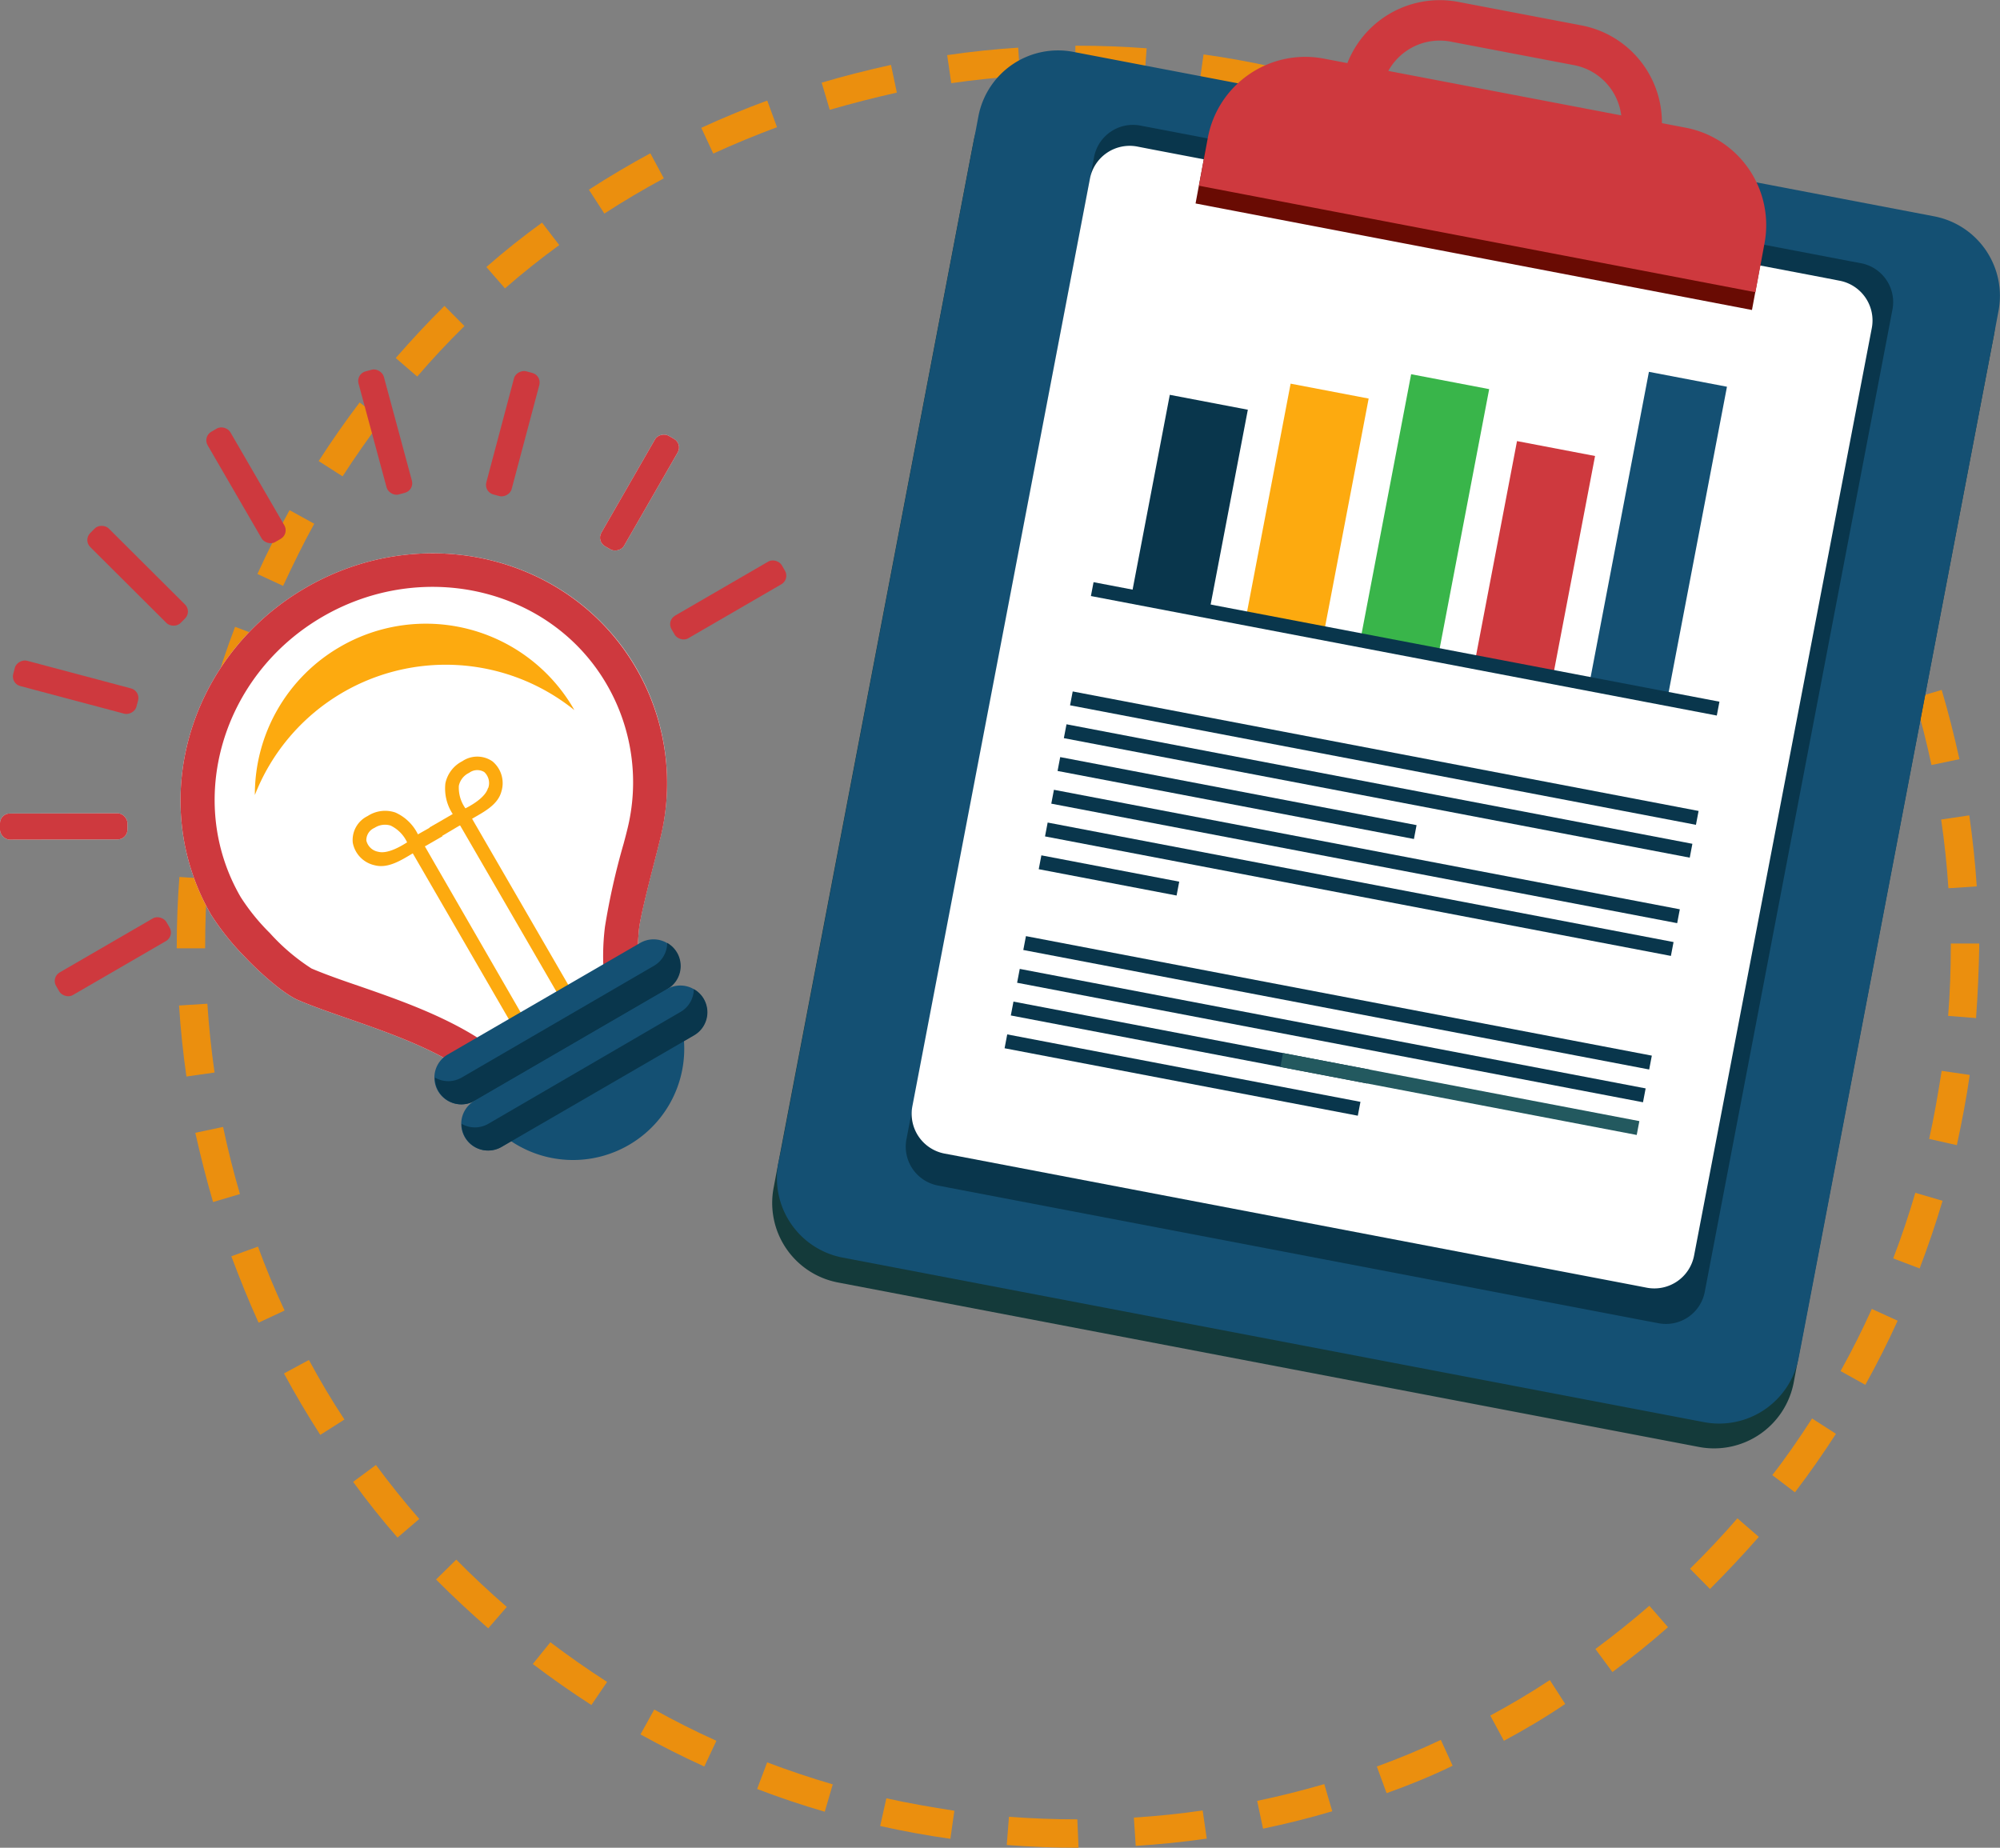 <svg xmlns="http://www.w3.org/2000/svg" viewBox="0 0 225.3 208.15"><rect x="0" y="0" width="225.3" height="208.15" fill="#808080" stroke="none"/><g id="Layer_2" data-name="Layer 2"><g id="Layer_1-2" data-name="Layer 1"><path d="M121.5,208.15h-.09c-2.65,0-5.32-.1-8-.31l.25-3.18c2.54.19,5.13.29,7.7.29Zm6.44-.21-.21-3.19c2.59-.16,5.2-.43,7.75-.8l.46,3.17C133.3,207.5,130.61,207.77,127.94,207.94Zm-20.88-.8c-2.65-.37-5.31-.86-7.91-1.44l.7-3.12c2.51.56,5.09,1,7.66,1.4ZM142.28,206l-.66-3.13c2.54-.53,5.08-1.17,7.56-1.89l.9,3.06C147.52,204.8,144.9,205.45,142.28,206Zm-49.37-1.91c-2.56-.74-5.12-1.6-7.62-2.56l1.13-3c2.42.92,4.91,1.75,7.39,2.48ZM156.2,202l-1.1-3c2.43-.89,4.85-1.88,7.21-3l1.33,2.91C161.21,200.09,158.7,201.11,156.2,202Zm-76.86-3c-2.44-1.11-4.86-2.33-7.19-3.62l1.55-2.8c2.26,1.26,4.6,2.44,7,3.52Zm90.06-2.93-1.52-2.81c2.28-1.23,4.53-2.56,6.71-4l1.73,2.69C174.08,193.48,171.74,194.85,169.4,196.11Zm-102.78-4c-2.24-1.44-4.46-3-6.6-4.62L62,185c2.07,1.57,4.22,3.07,6.39,4.47Zm115-3.74-1.9-2.57c2.08-1.54,4.13-3.18,6.08-4.87l2.1,2.41C185.88,185.09,183.77,186.78,181.62,188.37ZM55,183.43c-2-1.75-4-3.6-5.88-5.5l2.28-2.24c1.81,1.84,3.73,3.63,5.69,5.33ZM192.63,179l-2.25-2.28c1.85-1.82,3.65-3.73,5.34-5.68l2.41,2.09C196.39,175.12,194.53,177.09,192.63,179ZM44.78,173.21c-1.75-2-3.45-4.13-5-6.28l2.57-1.9c1.54,2.08,3.18,4.13,4.88,6.08Zm157.42-5.1-2.55-1.94c1.57-2,3.07-4.2,4.48-6.38l2.69,1.73C205.37,163.77,203.81,166,202.2,168.11ZM36.08,161.64c-1.45-2.25-2.83-4.58-4.09-6.92l2.81-1.52c1.23,2.28,2.56,4.53,4,6.71ZM210.13,156l-2.79-1.55c1.26-2.26,2.44-4.6,3.52-7l2.91,1.33C212.65,151.25,211.43,153.66,210.13,156Zm-181-7C28,146.54,27,144,26.06,141.52l3-1.09c.89,2.43,1.89,4.85,3,7.2Zm187.14-6.1-3-1.14c.93-2.42,1.76-4.9,2.49-7.39l3.07.9C218.08,137.8,217.21,140.36,216.26,142.86ZM24,135.41c-.75-2.56-1.41-5.19-2-7.8l3.13-.66c.53,2.53,1.17,5.07,1.9,7.56ZM220.44,129l-3.12-.7c.57-2.53,1-5.11,1.41-7.67l3.16.46C221.52,123.73,221,126.39,220.44,129ZM21,121.27c-.38-2.65-.66-5.34-.83-8l3.19-.2c.17,2.58.44,5.19.81,7.75Zm201.65-6.58-3.19-.25c.2-2.58.3-5.2.3-7.79v-.36h3.2v.36C222.91,109.32,222.8,112,222.6,114.69ZM23.11,106.83h-3.2v-.18c0-2.61.1-5.26.3-7.86L23.4,99c-.2,2.52-.29,5.08-.29,7.61Zm196.38-6.77c-.17-2.57-.44-5.18-.82-7.74l3.17-.47c.38,2.65.67,5.34.84,8ZM24.07,92.84l-3.17-.45c.38-2.64.86-5.3,1.44-7.91l3.12.69C24.9,87.7,24.43,90.28,24.07,92.84Zm193.51-6.66c-.54-2.53-1.18-5.07-1.92-7.55l3.07-.91c.76,2.56,1.42,5.18,2,7.8ZM27,79.13l-3.07-.89c.74-2.56,1.6-5.13,2.55-7.63l3,1.14C28.56,74.17,27.73,76.65,27,79.13ZM213.7,72.71c-.89-2.43-1.89-4.85-3-7.2l2.9-1.34c1.12,2.43,2.16,4.93,3.08,7.44ZM31.89,66,29,64.66c1.1-2.43,2.32-4.84,3.62-7.19L35.4,59C34.13,61.29,33,63.63,31.89,66Zm176-6c-1.23-2.28-2.57-4.53-4-6.7l2.68-1.74c1.45,2.24,2.83,4.57,4.1,6.91ZM38.59,53.66,35.9,51.94c1.44-2.25,3-4.47,4.61-6.6l2.55,1.93C41.49,49.34,40,51.49,38.59,53.66ZM200.4,48.13c-1.53-2.07-3.18-4.12-4.89-6.07L197.92,40c1.77,2,3.46,4.13,5.05,6.27ZM47,42.42l-2.42-2.09c1.75-2,3.59-4,5.49-5.87l2.25,2.27C50.47,38.55,48.68,40.46,47,42.42Zm144.28-4.93c-1.82-1.84-3.74-3.63-5.7-5.32l2.09-2.42c2,1.75,4,3.59,5.88,5.49Zm-134.39-5-2.1-2.41c2-1.76,4.13-3.45,6.27-5L63,27.61C60.88,29.15,58.83,30.79,56.88,32.49Zm123.84-4.24c-2.06-1.57-4.21-3.07-6.4-4.46l1.73-2.69c2.25,1.44,4.47,3,6.6,4.6ZM68.08,24.06l-1.74-2.69c2.24-1.45,4.57-2.83,6.92-4.1l1.52,2.82C72.5,21.32,70.25,22.65,68.08,24.06ZM169,20.59c-2.27-1.25-4.61-2.43-7-3.5l1.32-2.91c2.43,1.1,4.85,2.32,7.19,3.62ZM80.35,17.3,79,14.4c2.43-1.12,4.93-2.15,7.43-3.07l1.1,3C85.13,15.22,82.71,16.22,80.35,17.3Zm75.88-2.61c-2.42-.92-4.9-1.75-7.39-2.47l.89-3.07c2.57.75,5.14,1.61,7.63,2.55ZM93.47,12.37l-.91-3.06c2.57-.76,5.19-1.42,7.81-2l.66,3.12C98.5,11,96,11.64,93.47,12.37Zm49.33-1.69c-2.52-.56-5.1-1-7.67-1.38l.45-3.17c2.65.37,5.31.85,7.91,1.43ZM107.16,9.37l-.46-3.16c2.64-.39,5.33-.67,8-.84l.21,3.19C112.32,8.73,109.72,9,107.16,9.37Zm21.77-.74c-2.48-.19-5-.28-7.52-.28h-.27V5.15h.27c2.58,0,5.2.1,7.76.29Z" style="fill:#eb8f0e"/><path d="M34.44,66.21c-13.24,7.68-18,24.17-10.65,36.85a29,29,0,0,0,3.82,4.76c1.51,1.61,4.3,4.13,6,4.85,6.39,2.74,18,5.19,23,11.77.21.28.42.57.61.87a4.37,4.37,0,0,0,2.31,0,24.48,24.48,0,0,0,6.81-2.83,23.94,23.94,0,0,0,5.94-4.56,3.74,3.74,0,0,0,1.12-2.06l-.33-.71c-1.28-3-1.43-6.68-1.1-10.39.15-1.83,2-8.57,2.37-10.18a25.78,25.78,0,0,0-2.64-19.28C64.36,62.59,47.67,58.54,34.44,66.21Z" style="fill:#fff"/><path d="M34.44,66.21c-13.24,7.68-18,24.17-10.65,36.85a29,29,0,0,0,3.82,4.76c1.51,1.61,4.3,4.13,6,4.85,6.39,2.74,18,5.19,23,11.77.21.28.42.57.61.87a4.37,4.37,0,0,0,2.31,0,24.48,24.48,0,0,0,6.81-2.83l.08,0a24.12,24.12,0,0,0,5.86-4.51,3.74,3.74,0,0,0,1.12-2.06l-.33-.71c-1.28-3-1.43-6.68-1.1-10.39.15-1.83,2-8.57,2.37-10.18a25.78,25.78,0,0,0-2.64-19.28C64.36,62.59,47.67,58.54,34.44,66.21ZM70.62,93.62c-.07.3-.2.79-.36,1.39a78.46,78.46,0,0,0-2.11,9.38,26.61,26.61,0,0,0,1,11.23,22.23,22.23,0,0,1-4.66,3.46l-.07,0a22.85,22.85,0,0,1-5.3,2.31c-4.59-5.42-12.43-8.15-18.78-10.35-2-.68-3.8-1.32-5.25-1.94a23.1,23.1,0,0,1-4.7-4,23.47,23.47,0,0,1-3.28-4.05c-6.28-10.82-2.13-25,9.25-31.59s25.74-3.16,32,7.66A21.94,21.94,0,0,1,70.62,93.62Z" style="fill:#ce393e"/><path d="M44.54,91.53a3.59,3.59,0,0,0-3.13.4,3,3,0,0,0-1.67,3,3.2,3.2,0,0,0,2.46,2.54c1.51.4,3-.57,4.3-1.34l11.58,20,1.33-.77L49,97.32l-1.15-2v0l.06,0,1.94-1.12-.77-1.34-2,1.13A5.18,5.18,0,0,0,44.54,91.53Zm1.32,3.36c-1,.64-2.32,1.31-3.26,1.06a1.67,1.67,0,0,1-1.33-1.26,1.5,1.5,0,0,1,.92-1.43A2.15,2.15,0,0,1,44,93,3.93,3.93,0,0,1,45.86,94.89Z" style="fill:#fdaa0f"/><path d="M52.08,85.75a3.62,3.62,0,0,0-1.91,2.51A5.24,5.24,0,0,0,51,91.7l-2.62,1.52.77,1.33L51.77,93l.07,0h0L53,95l10.43,18,1.33-.77-11.58-20c1.33-.77,2.9-1.56,3.3-3.06a3.19,3.19,0,0,0-1-3.4A3,3,0,0,0,52.08,85.75Zm2.9,3c-.25.94-1.5,1.78-2.55,2.31a4,4,0,0,1-.74-2.55,2.09,2.09,0,0,1,1.16-1.45,1.52,1.52,0,0,1,1.7-.09A1.69,1.69,0,0,1,55,88.77Z" style="fill:#fdaa0f"/><path d="M63.43,116.21c-6,3.47-13.19,2.23-9.72,8.22a12.53,12.53,0,0,0,21.68-12.57C71.92,105.87,69.42,112.73,63.43,116.21Z" style="fill:#145073"/><path d="M72.12,106.22,50.44,118.79a3,3,0,0,0,3,5.21l21.68-12.58a3,3,0,1,0-3-5.2Z" style="fill:#145073"/><path d="M73.63,108.82,52,121.39a3,3,0,0,1-3,0,2.91,2.91,0,0,0,.39,1.51,3,3,0,0,0,4.11,1.1l21.68-12.58a3,3,0,0,0,1.09-4.11,3,3,0,0,0-1.11-1.09A3,3,0,0,1,73.63,108.82Z" style="fill:#09364c"/><path d="M75.14,111.42,53.46,124a3,3,0,1,0,3,5.2l21.68-12.57a3,3,0,0,0-3-5.21Z" style="fill:#145073"/><path d="M76.65,114,55,126.6a3,3,0,0,1-3,0,3,3,0,0,0,.4,1.51,3,3,0,0,0,4.11,1.09l21.68-12.57a3,3,0,0,0,1.09-4.11,2.93,2.93,0,0,0-1.12-1.09A3,3,0,0,1,76.65,114Z" style="fill:#09364c"/><path d="M38.3,72.87a19.21,19.21,0,0,0-9.59,16.69,23.09,23.09,0,0,1,36-9.56.64.64,0,0,1-.08-.14A19.24,19.24,0,0,0,38.3,72.87Z" style="fill:#fdaa0f"/><rect x="26.24" y="47.49" width="2.95" height="14.36" rx="1.11" transform="translate(-23.69 21.28) rotate(-30.11)" style="fill:#ce393e"/><rect x="50.59" y="47.39" width="14.36" height="2.95" rx="1.11" transform="translate(-4.3 92.13) rotate(-75.11)" style="fill:#ce393e"/><rect x="74.85" y="66.11" width="14.36" height="2.95" rx="1.11" transform="translate(-22.83 50.27) rotate(-30.11)" style="fill:#ce393e"/><rect x="64.86" y="54.02" width="14.36" height="2.95" rx="1.11" transform="translate(-11.97 90.29) rotate(-60.11)" style="fill:#d7f7f6"/><rect x="64.86" y="54.02" width="14.36" height="2.95" rx="1.11" transform="translate(-11.97 90.29) rotate(-60.11)" style="fill:#ce393e"/><rect x="41.92" y="41.5" width="2.95" height="14.36" rx="1.11" transform="translate(-11.19 12.99) rotate(-15.11)" style="fill:#ce393e"/><rect x="7.05" y="70.24" width="2.95" height="14.36" rx="1.11" transform="translate(-68.49 65.76) rotate(-75.11)" style="fill:#ce393e"/><rect x="5.53" y="106.3" width="14.36" height="2.95" rx="1.11" transform="translate(-52.35 20.92) rotate(-30.11)" style="fill:#ce393e"/><rect y="91.63" width="14.36" height="2.95" rx="1.11" transform="translate(-0.18 0.01) rotate(-0.11)" style="fill:#d7f7f6"/><rect y="91.63" width="14.36" height="2.95" rx="1.11" transform="translate(-0.18 0.01) rotate(-0.11)" style="fill:#ce393e"/><rect x="14.03" y="57.68" width="2.95" height="14.36" rx="1.11" transform="translate(-41.39 30.07) rotate(-45.11)" style="fill:#ce393e"/><path d="M217.35,27.17l-97-18.53a9.12,9.12,0,0,0-10.67,7.25l-.29,1.49L87.43,132.31l-.28,1.49a9.12,9.12,0,0,0,7.24,10.67l97,18.53a9.13,9.13,0,0,0,10.67-7.25l.28-1.49L224.31,39.33l.29-1.49A9.13,9.13,0,0,0,217.35,27.17Z" style="fill:#143a3a"/><path d="M217.89,24.37l-97-18.53a9.13,9.13,0,0,0-10.67,7.25l-.28,1.49L88,129.51,87.68,131a9.12,9.12,0,0,0,7.25,10.67l97,18.53A9.12,9.12,0,0,0,202.61,153l.29-1.49L224.85,36.53l.28-1.49A9.12,9.12,0,0,0,217.89,24.37Z" style="fill:#145073"/><path d="M209.73,29.67l-1.43-.27-78.5-15-1.43-.27a4.46,4.46,0,0,0-5.14,3.66l-21.1,110.45a4.46,4.46,0,0,0,3.43,5.29l1.43.28,78.51,15,1.43.27a4.45,4.45,0,0,0,5.13-3.65L213.16,35A4.46,4.46,0,0,0,209.73,29.67Z" style="fill:#09364c"/><path d="M207.22,31.62l-1.49-.29L129.61,16.8l-1.49-.29a4.56,4.56,0,0,0-5.34,3.62l-20,104.48a4.56,4.56,0,0,0,3.62,5.34l1.49.28,76.12,14.54,1.5.29a4.56,4.56,0,0,0,5.33-3.63L210.85,37A4.56,4.56,0,0,0,207.22,31.62Z" style="fill:#fff"/><path d="M178.2,2.87,164.2.2a11.18,11.18,0,0,0-13,8.94l-.74,3.9,4.47.85.75-3.9a6.61,6.61,0,0,1,7.69-5.31l14,2.67a6.61,6.61,0,0,1,5.19,7.77L181.78,19l4.48.85L187,16A11.15,11.15,0,0,0,178.2,2.87Z" style="fill:#ce393e"/><path d="M189.54,16.39l-40.86-7.8a11.17,11.17,0,0,0-13,8.94l-1,5.39,62.68,12,1-5.39A11.17,11.17,0,0,0,189.54,16.39Z" style="fill:#690b03"/><path d="M189.92,14.39l-40.86-7.8a11.17,11.17,0,0,0-13,8.94l-1,5.39,62.69,12,1-5.39A11.17,11.17,0,0,0,189.92,14.39Z" style="fill:#ce393e"/><rect x="155.16" y="49.53" width="1.59" height="71.78" transform="translate(42.79 222.57) rotate(-79.19)" style="fill:#09364c"/><rect x="154.45" y="53.22" width="1.59" height="71.78" transform="translate(38.6 224.88) rotate(-79.19)" style="fill:#09364c"/><rect x="138.56" y="69.47" width="1.59" height="40.87" transform="translate(24.91 209.92) rotate(-79.19)" style="fill:#09364c"/><rect x="153.04" y="60.6" width="1.59" height="71.78" transform="translate(30.2 229.49) rotate(-79.19)" style="fill:#09364c"/><rect x="152.34" y="64.29" width="1.59" height="71.78" transform="translate(26 231.8) rotate(-79.19)" style="fill:#09364c"/><rect x="124.14" y="90.71" width="1.59" height="15.81" transform="translate(4.63 202.84) rotate(-79.19)" style="fill:#09364c"/><rect x="149.89" y="77.08" width="1.59" height="71.78" transform="translate(11.45 239.79) rotate(-79.19)" style="fill:#09364c"/><rect x="149.19" y="80.78" width="1.59" height="71.78" transform="translate(7.25 242.1) rotate(-79.19)" style="fill:#09364c"/><rect x="133.3" y="97.02" width="1.59" height="40.87" transform="translate(-6.43 227.13) rotate(-79.19)" style="fill:#09364c"/><rect x="163.67" y="102.82" width="1.59" height="40.87" transform="translate(12.54 261.67) rotate(-79.19)" style="fill:#23595f"/><rect x="132.42" y="100.86" width="1.59" height="40.51" transform="translate(-10.74 229.24) rotate(-79.19)" style="fill:#09364c"/><rect x="122.61" y="52.07" width="22.85" height="8.95" transform="translate(53.35 177.59) rotate(-79.19)" style="fill:#09364c"/><rect x="133.97" y="52.67" width="26.64" height="8.95" transform="translate(63.53 191.1) rotate(-79.19)" style="fill:#fdaa0f"/><rect x="160.41" y="58.37" width="25.07" height="8.95" transform="translate(78.77 220.93) rotate(-79.19)" style="fill:#ce393e"/><rect x="145.41" y="53.37" width="30.23" height="8.95" transform="translate(73.6 204.67) rotate(-79.19)" style="fill:#39b54a"/><rect x="169.06" y="55.7" width="35.52" height="8.95" transform="translate(92.67 232.39) rotate(-79.19)" style="fill:#145073"/><rect x="157.51" y="37.21" width="1.59" height="71.78" transform="translate(56.8 214.88) rotate(-79.19)" style="fill:#09364c"/></g></g></svg>